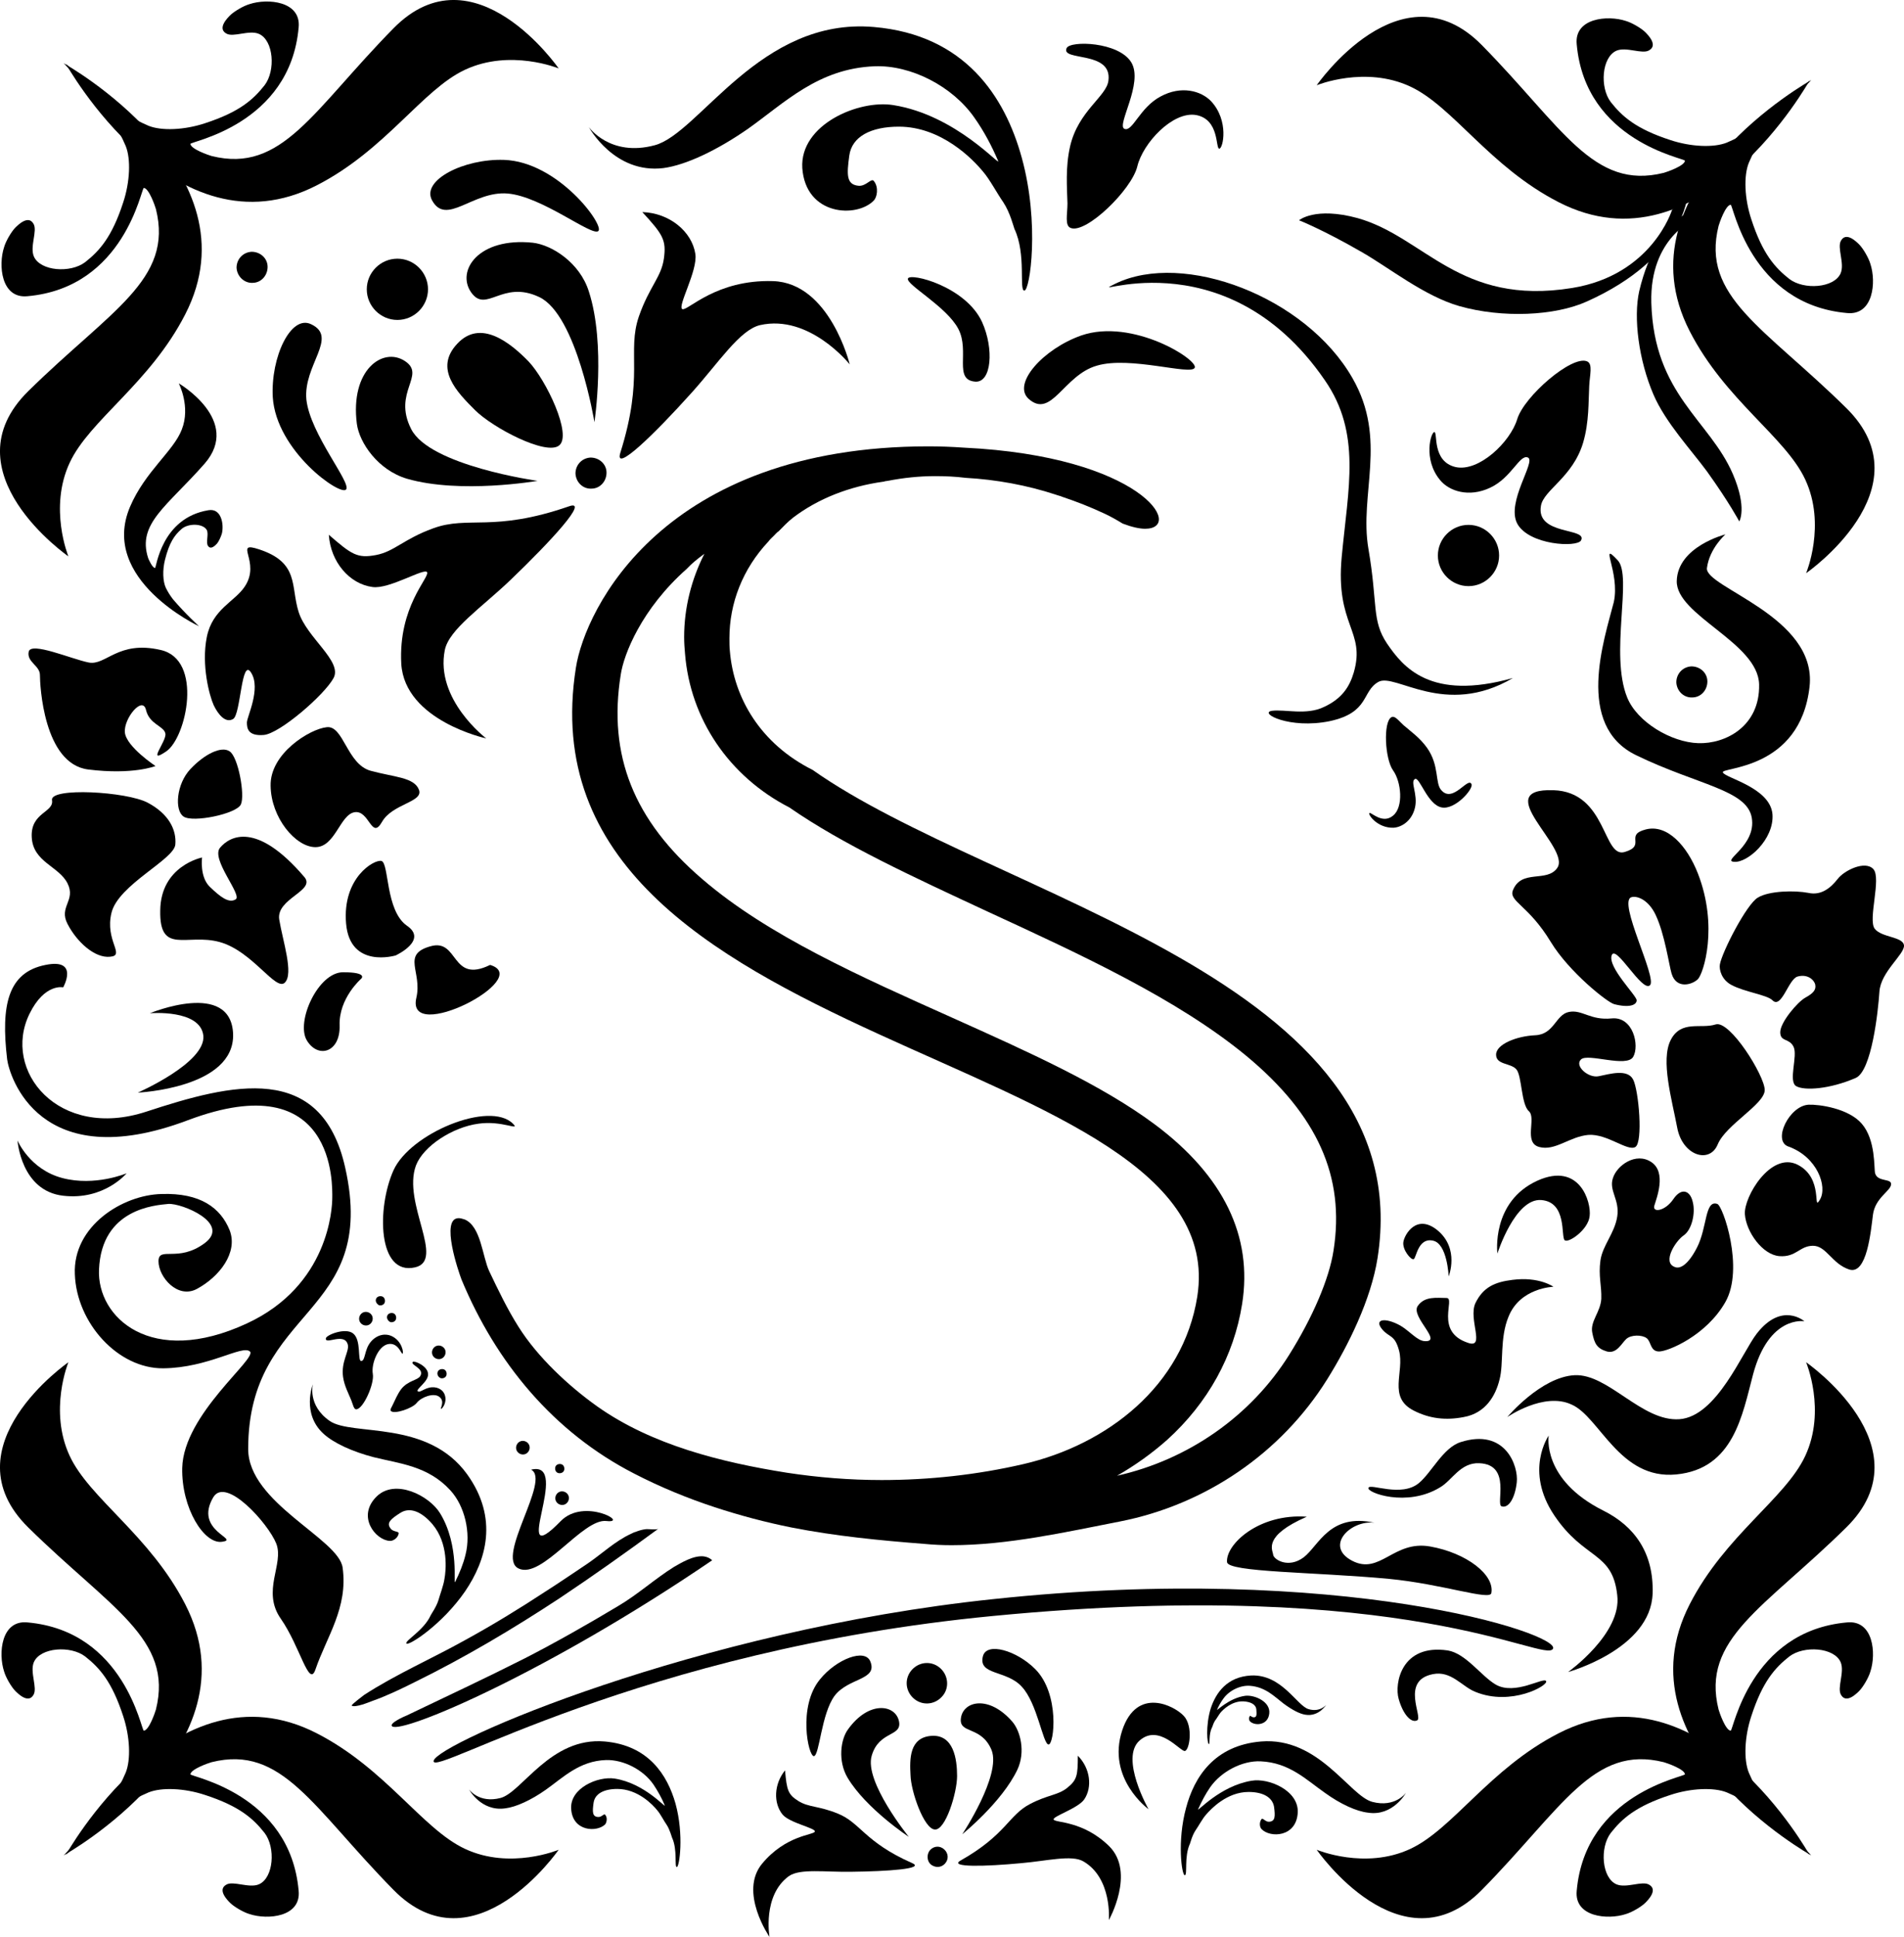<?xml version="1.0" encoding="UTF-8"?>
<svg id="Warstwa_2" data-name="Warstwa 2" xmlns="http://www.w3.org/2000/svg" viewBox="0 0 441.56 448.96">
  <g id="Warstwa_1-2" data-name="Warstwa 1">
    <path d="M163.36,128.36c-3,5.9-4.7,12.5-4.7,19.3,0,1.4.1,2.7.2,3.8,1.2,15.2,10.2,28.5,24.2,35.7,12.4,8.6,28.7,16.1,45.9,24.1,21.7,10,44.1,20.3,60.1,33.5,16.5,13.7,22.9,28,20.2,45.1-1,6.6-4.9,15.6-10.3,24.2-8.9,14.2-23.4,24.3-39.9,28,4.2-2.4,8.1-5.2,11.6-8.3,9.5-8.6,15.5-19.5,17.4-31.5,2.5-15.7-4.3-29.7-20.2-41.6-12.5-9.3-29.3-16.8-47.1-24.8-21-9.4-42.7-19-57.9-32.1-15.9-13.6-21.9-28.7-18.9-47.4.7-4.7,4.8-15.2,15.3-24.5,1.2-1.3,2.6-2.4,4.1-3.5M215.36,103.46c-61.6,0-79.7,37.8-81.8,51.3-14.3,90.4,153.3,87.4,144.1,145.8-3.3,20.7-20.9,34.3-40.3,38.8-10.8,2.5-21.9,3.7-32.9,3.7-7.4,0-14.8-.6-22-1.7-15.1-2.4-31.3-6.4-44-15.4-6.6-4.7-13.8-11.4-18.2-18.4-2.6-4.1-4.7-8.5-6.8-12.9-1.6-3.4-1.9-10.4-5.7-12-.6-.2-1-.3-1.4-.3-4.3,0,0,12.5.7,14.3,8,19.2,21.3,35.3,40,44.9,6,3.1,12.3,5.7,18.7,7.8,5.8,1.9,11.8,3.5,17.8,4.7,10.2,2,20.5,3,30.8,3.8,2.1.2,4.2.3,6.3.3,13,0,26.3-3,39.1-5.5,19.8-3.9,37.3-15.8,48-32.9,5-8,10.2-18.6,11.7-28.1,10.2-64.6-88.9-83.5-131-113.2-12-6-18.3-16.6-19.2-27.6-.1-.9-.1-1.9-.1-2.9,0-8.2,3.1-16.1,9-22.4.5-.7,1.2-1.2,1.8-1.9.2-.2.4-.4.6-.5,1.1-1.1,2.1-2.2,3.4-3.2,5.8-4.4,13-7.2,20.8-8.3.1,0,.3,0,.4-.1.2,0,.5-.1.7-.1,3.6-.7,7.3-1.1,11-1.1,2.3,0,4.7.1,7.1.4,7.1.4,14.2,1.7,20.9,3.9.5.2,1.1.3,1.5.5,3.3,1.1,6.6,2.4,9.8,3.9,1.5.7,2.9,1.5,4.2,2.3,2.1.8,3.9,1.2,5.2,1.2,9.3,0-.8-16.8-42-18.8-2.9-.2-5.6-.3-8.2-.3" style="stroke-width: 0px;"/>
    <path d="M143.86,104.96c5.6-17.8,1.5-23.4,4.3-31.6,2.4-6.9,5.2-9.1,5.8-13.4.6-4.3-.2-5.6-5-10.8,6.3.2,11.5,4.5,12.3,9.7.6,3.9-4.3,12.3-3,12.8,1.3.4,7.8-6.9,21-6.5s17.8,19.3,17.8,19.3c0,0-9.3-11.7-20.8-9.1-4.7,1.1-9.6,8.7-15.8,15.6-8.7,9.7-18.1,18.8-16.6,14" style="stroke-width: 0px;"/>
    <path d="M100.16,46.36c-2.4-4.6,7.4-9.6,16.7-9.3,12.6.4,23.4,15.2,21.9,16.5s-13-8-21-8.7c-8.1-.7-14.3,7.7-17.6,1.5" style="stroke-width: 0px;"/>
    <path d="M99.26,67.06c0,3.9-3.2,7.1-7.1,7.1s-7.1-3.2-7.1-7.1,3.2-7.1,7.1-7.1,7.1,3.2,7.1,7.1" style="stroke-width: 0px;"/>
    <path d="M109.26,67.76c-3.5-5,1.7-12.8,14.3-11.5,4.4.5,10.9,4.6,13,11.3,4,12.3,1.3,30.3,1.3,30.3,0,0-4.1-24.9-12.8-29-8.6-4.1-12.3,3.9-15.8-1.1" style="stroke-width: 0px;"/>
    <path d="M106.06,79.66c5.4-5.8,12.3-.2,16.5,4.1,4.1,4.3,10.2,17.1,7.1,19.5-3,2.4-15.4-4.1-19.5-8.2-4.1-4.1-9.6-9.6-4.1-15.4" style="stroke-width: 0px;"/>
    <path d="M131.96,117.36c-17.6,6.1-23.3,2.1-31.5,5.1-6.9,2.5-9,5.4-13.3,6.2s-5.6-.1-10.9-4.7c.4,6.3,4.8,11.4,10.1,12.1,3.9.6,12.2-4.6,12.7-3.4.5,1.3-6.7,8-6,21.2.8,13.2,19.7,17.3,19.7,17.3,0,0-11.9-9-9.6-20.5,1-4.8,8.5-9.8,15.2-16.2,9.5-9.1,18.4-18.8,13.6-17.1" style="stroke-width: 0px;"/>
    <path d="M72.16,75.16c-4.7-2.3-9.4,7.6-8.9,16.9.8,12.5,15.7,23,17,21.4,1.3-1.5-8.3-12.8-9.2-20.8-.8-8,7.5-14.5,1.1-17.5" style="stroke-width: 0px;"/>
    <path d="M137.16,113.26c2,0,3.5-1.7,3.5-3.7s-1.7-3.5-3.7-3.5c-2,.1-3.5,1.7-3.5,3.7.1,2,1.7,3.6,3.7,3.5" style="stroke-width: 0px;"/>
    <path d="M93.86,83.66c-5.1-3.3-12.7,2.1-11.1,14.6.6,4.4,4.9,10.7,11.6,12.7,12.4,3.6,30.3.5,30.3.5,0,0-25-3.5-29.3-12-4.4-8.6,3.6-12.5-1.5-15.8" style="stroke-width: 0px;"/>
    <path d="M14.76,14.66s45.2,25.1,28.2,58.2c-8.2,16-22.2,24.5-26.8,34.4-4.9,10.5-.3,21.7-.3,21.7,0,0-28.3-19.6-9.3-38.3s33.7-25.8,29.6-42.2c-.2-.7-1.6-4.8-2.8-4.9-.6-.1-4.4,23.1-27,25.1-6.1.6-6.8-7.2-5.4-11.4.4-1.4,1.7-3.6,2.6-4.5.6-.6,3-3,4.2-.9,1,1.6-.9,5.3.1,7.6,1.5,3.4,8.5,3.9,11.9,1.3,3.3-2.6,6.2-5.8,8.8-13.8,1.6-4.8,1.8-10.1.6-13.1-.9-2.1-1.8-3.8-3-5.6-5.7-7.9-11.4-13.6-11.4-13.6" style="stroke-width: 0px;"/>
    <path d="M15.26,14.76s25.1,45.2,58.2,28.2c16-8.2,24.5-22.2,34.4-26.8,10.5-4.9,21.7-.3,21.7-.3,0,0-19.6-28.3-38.3-9.3-18.7,19-25.8,33.7-42.2,29.6-.7-.2-4.8-1.6-4.9-2.8-.1-.6,23.1-4.4,25.1-27,.6-6.1-7.2-6.8-11.4-5.4-1.4.4-3.6,1.7-4.5,2.6-.6.6-3,3-.9,4.2,1.6,1,5.3-.9,7.6.1,3.4,1.5,3.9,8.5,1.3,11.9-2.6,3.3-5.8,6.2-13.8,8.8-4.8,1.6-10.1,1.8-13.1.6-2.1-.9-3.8-1.8-5.6-3-7.9-5.7-13.6-11.4-13.6-11.4" style="stroke-width: 0px;"/>
    <path d="M46.16,145.16s-23.2-10.8-16-27.7c3.5-8.2,10.1-12.9,12-17.9,2.1-5.3-.7-10.7-.7-10.7,0,0,14.7,8.6,6,18.6-8.7,9.9-15.7,13.9-13.1,21.9.1.3,1,2.3,1.6,2.3.3,0,1.4-11.6,12.4-13.4,3-.5,3.6,3.3,3.1,5.4-.2.7-.7,1.8-1.1,2.3-.3.3-1.4,1.6-2.1.6-.6-.8.2-2.7-.3-3.7-.9-1.6-4.4-1.6-5.9-.2-1.6,1.4-2.8,3.1-3.8,7.1-.6,2.4-.5,5,.2,6.5.5,1,1,1.8,1.7,2.7,3,3.5,6,6.2,6,6.2" style="stroke-width: 0px;"/>
    <path d="M58.56,65.56c2,0,3.5-1.7,3.5-3.7s-1.7-3.5-3.7-3.5c-2,.1-3.5,1.7-3.5,3.7.1,2,1.8,3.6,3.7,3.5" style="stroke-width: 0px;"/>
    <path d="M54.06,166.66c1.8-1,1.9-14.5,4.2-10.7,2.3,3.7-1,10.2-1,11.5s.2,3.2,3.9,2.9c3.7-.3,14.1-9.3,16.2-13.2s-6.2-9.3-8.1-15.3.2-11.4-9.1-14.5c-6.3-2.1.5,2.8-3.4,8.6-2.3,3.5-7.5,5.2-8.8,11.7s.6,13.6,1.6,15.8c1.1,2.3,2.8,4.2,4.5,3.2" style="stroke-width: 0px;"/>
    <path d="M53.26,174.16c-1.9-1.3-5.8.6-9.1,4.1s-3.7,9.6-1.6,11c2.1,1.5,12.3-.6,13.3-2.8,1-2.1-.6-11-2.6-12.3" style="stroke-width: 0px;"/>
    <path d="M62.76,182.16c-.2-7.5,9.1-13.2,13-13.6,3.9-.5,4.7,8.6,10.2,10.1s10.1,1.5,11.2,4.4-6.2,3.2-8.6,7.5c-2.4,4.2-2.9-2.8-6.3-2.3s-4.5,8.1-9.1,8.1-10.3-6.8-10.4-14.2" style="stroke-width: 0px;"/>
    <path d="M51.06,196.46c-2.3,2.6,5.2,11,3.6,12s-3.6-.6-6-2.9-1.8-6.8-1.8-6.8c0,0-9.6,1.9-9.7,12.3-.2,10.4,6.2,5.2,13.8,7.3,7.6,2.1,13,11.5,15.1,9.4s-.5-9.7-1.3-14.6,8.6-6.7,5.8-9.9c-11.1-13-17.3-9.4-19.5-6.8" style="stroke-width: 0px;"/>
    <path d="M34.26,186.06c-4.9-2.6-22.7-3.6-22.2-.6.5,2.9-5,2.8-4.7,8.6.3,5.8,6.3,6.7,8.3,10.7s-2.1,5.4,0,9.4c2.1,4.1,6.3,8,9.9,7.6,3.6-.3-1.3-3.7.3-10.2s14.5-12.3,14.8-15.8c.3-3.4-1.5-7.1-6.4-9.7" style="stroke-width: 0px;"/>
    <path d="M6.66,151.06c-.5,2.4,2.6,3.2,2.6,5.4s.8,20.6,11.2,21.9,15.6-.8,15.6-.8c0,0-6.8-4.5-7.1-7.8-.3-3.2,4.1-8.6,4.9-5.2s4.2,3.7,4.5,5.5-4.5,7.3.2,4.1c4.7-3.2,8.6-21.3-1.3-23.5-9.9-2.3-12.7,3.7-16.7,2.9s-13.4-4.9-13.9-2.5" style="stroke-width: 0px;"/>
    <path d="M420.06,18.56s-45.2,25.1-28.2,58.2c8.2,16,22.2,24.5,26.8,34.4,4.9,10.5.2,21.7.2,21.7,0,0,28.3-19.6,9.3-38.3s-33.7-25.8-29.6-42.2c.2-.7,1.6-4.8,2.8-4.9.6-.1,4.4,23.1,27,25.1,6.1.6,6.8-7.2,5.4-11.4-.4-1.4-1.7-3.6-2.6-4.5-.6-.6-3-3-4.2-.9-1,1.6.9,5.3-.1,7.6-1.5,3.4-8.5,3.9-11.9,1.3-3.3-2.6-6.2-5.8-8.8-13.8-1.6-4.8-1.8-10.1-.6-13.1.9-2.1,1.8-3.8,3-5.6,5.8-7.9,11.5-13.6,11.5-13.6" style="stroke-width: 0px;"/>
    <path d="M419.66,18.66s-25.1,45.2-58.2,28.2c-16-8.2-24.5-22.2-34.4-26.8-10.5-4.9-21.7-.3-21.7-.3,0,0,19.6-28.3,38.3-9.3s25.8,33.7,42.2,29.6c.7-.2,4.8-1.6,4.9-2.8.1-.6-23.1-4.4-25.1-27-.6-6.1,7.2-6.8,11.4-5.4,1.4.4,3.6,1.7,4.5,2.6.6.6,3,3,.9,4.2-1.6,1-5.3-.9-7.6.1-3.4,1.5-3.9,8.5-1.3,11.9,2.6,3.3,5.8,6.2,13.8,8.8,4.8,1.6,10.1,1.8,13.1.6,2.1-.9,3.8-1.8,5.6-3,7.9-5.7,13.6-11.4,13.6-11.4" style="stroke-width: 0px;"/>
    <path d="M14.76,430.06s45.2-25.1,28.2-58.2c-8.2-16-22.2-24.5-26.8-34.4-4.9-10.5-.3-21.7-.3-21.7,0,0-28.3,19.6-9.3,38.3,19,18.7,33.7,25.8,29.6,42.2-.2.7-1.6,4.8-2.8,4.9-.6.1-4.4-23.1-27-25.1-6.1-.6-6.8,7.2-5.4,11.4.4,1.4,1.7,3.6,2.6,4.5.6.6,3,3,4.2.9,1-1.6-.9-5.3.1-7.6,1.5-3.4,8.5-3.9,11.9-1.3,3.3,2.6,6.2,5.8,8.8,13.8,1.6,4.8,1.8,10.1.6,13.1-.9,2.1-1.8,3.8-3,5.6-5.7,7.8-11.4,13.6-11.4,13.6" style="stroke-width: 0px;"/>
    <path d="M15.26,429.96s25.1-45.2,58.2-28.2c16,8.2,24.5,22.2,34.4,26.8,10.5,4.9,21.7.2,21.7.2,0,0-19.6,28.3-38.3,9.3-18.7-19-25.8-33.7-42.2-29.6-.7.2-4.8,1.6-4.9,2.8-.1.6,23.1,4.4,25.1,27,.6,6.1-7.2,6.8-11.4,5.4-1.4-.4-3.6-1.7-4.5-2.6-.6-.6-3-3-.9-4.2,1.6-1,5.3.9,7.6-.1,3.4-1.5,3.9-8.5,1.3-11.9-2.6-3.3-5.8-6.2-13.8-8.8-4.8-1.6-10.1-1.8-13.1-.6-2.1.9-3.8,1.8-5.6,3-7.9,5.8-13.6,11.5-13.6,11.5" style="stroke-width: 0px;"/>
    <path d="M420.06,430.06s-45.2-25.1-28.2-58.2c8.2-16,22.2-24.5,26.8-34.4,4.9-10.5.2-21.7.2-21.7,0,0,28.3,19.6,9.3,38.3-19,18.7-33.7,25.8-29.6,42.2.2.7,1.6,4.8,2.8,4.9.6.1,4.4-23.1,27-25.1,6.1-.6,6.8,7.2,5.4,11.4-.4,1.4-1.7,3.6-2.6,4.5-.6.6-3,3-4.2.9-1-1.6.9-5.3-.1-7.6-1.5-3.4-8.5-3.9-11.9-1.3-3.3,2.6-6.2,5.8-8.8,13.8-1.6,4.8-1.8,10.1-.6,13.1.9,2.1,1.8,3.8,3,5.6,5.8,7.8,11.5,13.6,11.5,13.6" style="stroke-width: 0px;"/>
    <path d="M419.66,429.96s-25.1-45.2-58.2-28.2c-16,8.2-24.5,22.2-34.4,26.8-10.5,4.9-21.7.2-21.7.2,0,0,19.6,28.3,38.3,9.3s25.8-33.7,42.2-29.6c.7.2,4.8,1.6,4.9,2.8.1.6-23.1,4.4-25.1,27-.6,6.1,7.2,6.8,11.4,5.4,1.4-.4,3.6-1.7,4.5-2.6.6-.6,3-3,.9-4.2-1.6-1-5.3.9-7.6-.1-3.4-1.5-3.9-8.5-1.3-11.9,2.6-3.3,5.8-6.2,13.8-8.8,4.8-1.6,10.1-1.8,13.1-.6,2.1.9,3.8,1.8,5.6,3,7.9,5.8,13.6,11.5,13.6,11.5" style="stroke-width: 0px;"/>
    <path d="M403.36,120.86s1.9-3.1-1.5-11c-5.4-12.5-18.3-18.4-18.9-39.7-.4-15.2,10.2-19.4,10.2-19.4l2-3s-10.6,1.2-15,19.7c-1.4,6.2-.1,16.1,3.3,24,2.8,6.5,8.8,12.9,12.4,17.8,5.1,7.1,7.5,11.6,7.5,11.6" style="stroke-width: 0px;"/>
    <path d="M301.26,51.06s3.7-3.2,13.6-.5c15.6,4.4,23.6,20.4,49.7,16.2,18.6-3,23.2-18.1,23.2-18.1l3.6-3.4s-.8,14.5-23.3,24.6c-7.5,3.4-19.7,3.9-29.6,1.1-8.1-2.3-16.3-8.9-22.6-12.5-9-5.2-14.6-7.4-14.6-7.4" style="stroke-width: 0px;"/>
    <path d="M347.66,128.76c0,3.9-3.2,7.1-7.1,7.1s-7.1-3.2-7.1-7.1,3.2-7.1,7.1-7.1,7.1,3.2,7.1,7.1" style="stroke-width: 0px;"/>
    <path d="M392.46,161.66c2,0,3.5-1.7,3.5-3.7s-1.7-3.5-3.7-3.5c-2,.1-3.5,1.7-3.5,3.7.1,2,1.7,3.6,3.7,3.5" style="stroke-width: 0px;"/>
    <path d="M136.56,29.46s4.9,7,15.3,4.2,24.4-29.7,50.8-27.4c21.1,1.8,30.4,16.1,34.3,30.3,4.2,15.2,1.9,30.8.6,30.8s.5-8.4-2.3-14.3c-.2-.5-1-3.8-2.6-6.2-1.4-2-3.2-5.4-4.7-7.1-2.3-2.8-9.6-10.4-19.5-10.4-6.5,0-10.9,2.3-11.5,6.7-.6,4.4-.7,6.7,2.1,7,1.8.2,3-1.9,3.6-1.1,1.2,1.5.7,3.8,0,4.5-3.9,4.1-15.8,3.6-16.6-7.5-.6-10.1,13.1-15.9,21.1-14.6,14.6,2.3,25.1,14.6,24.3,12.9-1.5-3.5-3.3-6.9-5.5-10-5.1-7.3-14.7-12.2-23.1-11.9-13.1.5-20.8,8.4-29.4,14.5-7.2,5-14.4,8.4-19.6,9.1-11.4,1.4-17.3-9.5-17.3-9.5" style="stroke-width: 0px;"/>
    <path d="M247.36,11.16c-1.4,3.1,10.6.5,9.7,7.5-.4,3.7-7,7-8.9,15.3-1.1,4.9-.7,9.5-.6,13.2,0,2.5-.7,5.2.8,5.7,3.6,1.3,14.1-8.9,15.4-14.3,1.3-5.4,8.2-12.8,13.6-11.9,5.5,1,4.5,7.8,5.4,7.8s2.3-6.5-1.9-11c-2.3-2.4-6.9-3.7-11.7-1.1-4.9,2.6-6.5,8.3-8.4,7.5s4.5-10.6,1.6-15.4-14.2-5.1-15-3.3" style="stroke-width: 0px;"/>
    <path d="M366.66,125.26c1.6-3-10.5-1.1-9.3-8,.6-3.7,7.4-6.6,9.8-14.7,1.4-4.8,1.2-9.5,1.4-13.1.1-2.5.9-5.1-.5-5.7-3.5-1.5-14.6,8.1-16.2,13.4-1.6,5.3-8.9,12.3-14.3,11.1-5.5-1.3-4.1-8-4.9-8.1s-2.7,6.3,1.3,11.1c2.1,2.6,6.7,4.1,11.6,1.8,5-2.3,6.9-7.9,8.8-7,1.9.9-5.1,10.3-2.5,15.3,2.7,5,13.9,5.6,14.8,3.9" style="stroke-width: 0px;"/>
    <path d="M360.26,183.16c-15.1-.5,4.1,13.3.9,18-2.4,3.5-8.3.2-10.3,5.2-1,2.6,3.6,3.4,8.8,12,4.2,6.9,13.1,14,14.7,14.4,3.5.9,5.2.2,5.2-.9s-6.7-7.6-5.8-10.4,7.1,8.7,8.9,6.9c1.7-1.7-7.6-19.5-4.3-20.4,1.4-.4,4,.7,5.6,4.1,2.1,4.4,3.1,11.6,3.7,13.6,1.1,3.7,4.8,2.6,6.1,1.3,1.3-1.3,4.8-12.2,0-24.5-2.5-6.4-7.1-11.5-12.1-10.2s.2,3.7-4.8,5.2c-5.2,1.7-4.1-13.9-16.6-14.3" style="stroke-width: 0px;"/>
    <path d="M398.86,223.56c-.2,1.2.4,3.5,2.6,4.7,3.1,1.7,8.3,2.3,9.6,3.6,2.1,2.1,3.7-4.9,5.8-5.5s3.7.5,4.1,1.8c.3,1.3-.5,2.1-2.3,3.1s-5.8,5.7-5.8,8,2.1,1.3,3.1,3.4-1.3,8,.6,9.1,7.8.7,13.8-1.9c3.7-1.6,5.2-15.4,5.5-20s5.8-8.6,5.7-10.7c-.2-2.1-5.2-1.8-6.8-3.9s1.6-11.7-.3-13.8c-1.9-2.1-6.8.3-8.3,2.3-1.5,1.9-3.7,3.9-6.8,3.2-3.1-.6-9.1-.5-11.7,1.1-2.6,1.5-8.3,12.6-8.8,15.5" style="stroke-width: 0px;"/>
    <path d="M419.46,256.06c-4.5.2-8.5,8.4-4.7,9.7,6.7,2.4,9.1,9.3,7.3,12.3-1.8,3.1,1-5-5.2-8.1s-12.5,7.5-12.2,11.5c.3,4.1,4.1,9.4,8,9.7,3.9.3,4.7-2.4,7.8-2.4s4.4,4.2,8.4,5.5c4.1,1.3,5-8.8,5.5-12.7.5-3.9,4.1-5.5,4.2-7,.2-1.5-3.1-.5-3.7-2.6-.3-1.1.2-7.7-3.1-11.5-3.1-3.6-10-4.5-12.3-4.4" style="stroke-width: 0px;"/>
    <path d="M382.96,269.36c-3.6-2.4-8,.8-8.9,3.7-1,2.9,1.6,5,1,8.9s-3.4,6.7-3.9,10.2c-.5,3.6.3,5.8.2,8.9-.2,3.1-2.6,5.2-2.1,7.8.5,2.6,1.1,3.7,3.4,4.4,2.3.6,3.4-1.9,4.5-2.9s3.6-1,4.7-.2.8,3.1,2.9,3.1,11-3.7,15.4-11.5-.6-22.3-1.9-22.7c-2.9-1-2.3,5.4-4.7,10.1-2,3.9-3.9,5.1-5.2,4.5-2.9-1.1.2-6,2.1-7.3,1.9-1.3,2.8-5.2,2.1-7.8-.6-2.6-2.6-3.4-4.5-.6s-4.9,3.2-4.4,1.5,2.9-7.7-.7-10.1" style="stroke-width: 0px;"/>
    <path d="M378.76,244.96c1.5-2.6,0-9.4-5-8.9s-6.8-2.1-9.9-1.5c-3.1.6-3.4,5.2-7.8,5.4s-9.1,2.1-9.1,4.5,3.4,1.9,4.7,3.4,1.1,8.1,2.9,9.7c1.8,1.6-1.3,7.3,2.4,8.3s7-2.4,11.4-2.8c4.4-.3,9.1,3.9,10.9,2.8,1.8-1.1.8-13-.5-15.6s-5.5-1.3-8-.8c-2.4.5-5.7-2.4-4.1-3.9s10.6,2,12.1-.6" style="stroke-width: 0px;"/>
    <path d="M387.46,241.06c-2.4,4.7.3,13.9,1.5,20.3,1.2,6.5,7.5,8.5,9.4,3.9s10.9-9.3,10.9-12.6-8.1-16.3-11.4-15.2c-3.4,1.1-8-1.1-10.4,3.6" style="stroke-width: 0px;"/>
    <path d="M238.56,92.46c-3.9-3.5,3.4-11.6,12.2-14.7,11.9-4.1,27.3,5.7,26.3,7.5-.9,1.8-15-2.8-22.7-.5-7.7,2.2-10.5,12.4-15.8,7.7" style="stroke-width: 0px;"/>
    <path d="M226.16,88.46c3.8.3,4.4-7.6,1.6-13.8-3.8-8.3-16.7-11.5-17.2-10.1s9,6.5,11.7,11.7c2.7,5.2-1.2,11.8,3.9,12.2" style="stroke-width: 0px;"/>
    <path d="M375.16,129.86c3.5,3.7-1.9,21.7,2.2,31.8,2.3,5.7,10.2,10.4,16.5,10.6,6.3.2,14.3-3.9,14.1-13.6-.2-9.7-19.3-16-19.1-24s11.3-10.8,11.3-10.8c0,0-3.7,3.2-4.3,7.8-.6,4.5,25.6,11.2,23.8,27.5-2.2,19.5-20.8,18.6-20.1,19.9.6,1.3,11,3.5,11.5,9.7.4,5.8-5.8,11.3-8.9,11-3-.2,5.2-3.7,4.1-10.2-1.1-6.5-12.6-7.6-26.8-14.5-14.3-6.9-7.4-26.9-5.2-35.5,1.5-6.9-3.6-14.5.9-9.7" style="stroke-width: 0px;"/>
    <path d="M258.66,65.76c15.8-7.7,44.2,3,55,21.9,8.2,14.3,1.5,26.8,3.7,39.6,2.2,12.8.7,16.5,4.3,21.9,3.7,5.4,10,13.4,29.2,8-15.8,9.3-27.3-1.3-31.2.9s-2,7.1-11.3,9.1c-9.3,1.9-16.5-1.9-13.4-2.4,3-.4,8,1.1,12.1-.9,4.1-1.9,5.9-4.6,6.9-8,2.8-9.7-4.3-10.8-2.8-26.8s4.6-28.6-3.9-40.9c-23.7-34.5-57.5-18-48.6-22.4" style="stroke-width: 0px;"/>
    <path d="M341.26,181.76c-.8-1.8-4.3,4.5-7,1.4-1.5-1.6-.4-5.7-3.3-9.8-1.7-2.4-3.9-3.9-5.5-5.3-1.1-1-2-2.3-2.8-1.8-1.9,1.1-1.5,9.6.4,12.3,1.9,2.6,2.5,8.5,0,10.5-2.5,2.1-5.2-1-5.5-.6s1.9,3.5,5.6,3.4c1.9-.1,4.3-1.6,5-4.7s-1.2-6,0-6.6c1.1-.5,2.9,6,6.2,6.6,3.1.6,7.4-4.3,6.9-5.4" style="stroke-width: 0px;"/>
    <path d="M10.56,223.66c-8.7,1.7-10.4,9.3-8.9,21.9.5,3.8,7.4,27.1,41.9,14.1s33.5,15.4,33.5,17.9-.8,20.4-19.8,29.2c-22.2,10.3-34.8-1.4-34.3-12.5.6-14.1,13-14.9,16.1-15.2,3.1-.2,14.6,4.5,8.4,9.1s-10.7.6-10.7,4.2,4.4,8.8,8.9,6.4c5.2-2.8,9.6-8.4,7.6-13.6-2.1-5.2-6.8-8.7-15.8-8.4-9,.2-20.6,7.4-20.1,18.6.4,11.3,10,21.9,20.5,21.8,10.5-.1,18.3-5.5,20.1-3.9s-15.4,14.5-15.7,27c-.2,9.3,5.1,17.8,9.3,17.1,4.2-.6-6.7-2.5-2.1-10.3,2.9-4.9,12.7,6,14.6,10.7,1.9,4.8-3.5,11,1.1,17.5,4.5,6.5,6.5,16.1,8,11.7,2.6-7.6,7.6-14.3,6.3-23.6-.9-6.7-21.9-15-21.9-27.5,0-33.2,30.3-30.5,22.5-65.2-5.5-24.7-26.3-19.5-46.1-13-20.4,6.7-33.6-9.5-27.1-22.7,3.5-7.1,7.8-6.1,7.8-6.1,0,0,3.8-6.8-4.1-5.2" style="stroke-width: 0px;"/>
    <path d="M34.76,234.86s18.8-7.8,19.3,4.8c.4,12.6-22.1,13.6-22.1,13.6,0,0,15.8-6.9,15.2-13.2-.7-6.2-12.4-5.2-12.4-5.2" style="stroke-width: 0px;"/>
    <path d="M4.06,264.36s.8,11.7,10.6,12.8c9.5,1.1,14.7-5.2,14.7-5.2,0,0-7.3,3.1-14.9,1.1-7.6-2-10.4-8.7-10.4-8.7" style="stroke-width: 0px;"/>
    <path d="M147.46,355.06c-.4.1-.8.3-1.2.5-3.5,1.6-6.7,4.6-9.9,6.8-3.3,2.2-6.5,4.4-9.8,6.5-6.1,4-12.3,7.8-18.7,11.3-7.7,4.3-16,7.9-23.4,12.7-.1.1-3.1,2.3-2.9,2.5.9.5,4-.8,4.8-1.1,3.4-1.2,6.7-2.8,9.9-4.4,11.6-5.7,22.7-12.3,33.5-19.4,7.8-5.2,15.4-10.6,22.9-16.1-.4.3-2.4,0-3,.1-.7.1-1.5.3-2.2.6" style="stroke-width: 0px;"/>
    <path d="M163.26,360.76c-2.4-.3-5.3,1.5-6.9,2.4-4.5,2.8-8.4,6.4-13,9.1-7,4.2-14.4,8.4-21.6,12.1-9.1,4.6-18.3,8.9-27.5,13.3-.3.1-4.2,1.8-3.3,2.5,2.5,1.7,36-12.5,74.2-38.5-.5-.5-1.2-.8-1.9-.9" style="stroke-width: 0px;"/>
    <path d="M100.56,408.16c-.6,4,47.5-25.7,129.8-33.6,96.3-9.3,127.9,11.1,129.8,7.6,1.8-3.5-49.1-20.1-129.8-11.5-68.9,7.2-129.2,33.5-129.8,37.5" style="stroke-width: 0px;"/>
    <path d="M222.76,431.26c10.6-6,11.1-10.5,16.1-13.1,4.2-2.2,6.5-2,8.7-3.8s2.4-2.8,2.4-7.4c2.9,2.9,3.4,7.3,1.5,10.1-1.4,2.1-7.5,4-7.1,4.7.4.8,6.8.2,12.9,6.2,6.1,6.1-.1,17.1-.1,17.1,0,0,.8-9.7-5.9-13.6-2.7-1.6-8.5-.1-14.4.4-8.4.8-16.9,1-14.1-.6" style="stroke-width: 0px;"/>
    <path d="M227.96,383.86c.9-3.3,7.8-1.3,12.1,3,5.8,5.8,4.4,17.6,3.1,17.5s-2.6-9.6-6.2-13.4c-3.5-3.9-10.2-2.6-9-7.1" style="stroke-width: 0px;"/>
    <path d="M218.36,393.36c-1.8,1.9-4.7,2-6.6.2s-2-4.7-.2-6.6,4.7-2,6.6-.2c1.9,1.8,2,4.8.2,6.6" style="stroke-width: 0px;"/>
    <path d="M222.86,398.16c.6-3.9,6.5-5.3,11.9.9,1.9,2.2,3.1,7,1.2,11.1-3.6,7.6-12.8,15-12.8,15,0,0,9.1-13.7,6.8-19.5-2.4-5.8-7.7-3.6-7.1-7.5" style="stroke-width: 0px;"/>
    <path d="M215.96,402.36c5.2-.4,6,5.4,6,9.3s-2.7,12.7-5.2,12.4c-2.5-.2-5.5-8.8-5.6-12.6-.2-3.7-.3-8.7,4.8-9.1" style="stroke-width: 0px;"/>
    <path d="M211.56,431.86c-11.1-4.9-12-9.4-17.3-11.5-4.4-1.8-6.7-1.4-9.1-2.9s-2.7-2.5-3.1-7.1c-2.6,3.2-2.7,7.6-.6,10.2,1.6,2,7.9,3.2,7.5,4-.3.8-6.7.8-12.2,7.4-5.5,6.6,1.7,17,1.7,17,0,0-1.7-9.6,4.5-14.1,2.6-1.8,8.4-.9,14.4-1,8.7-.1,17.2-.7,14.2-2" style="stroke-width: 0px;"/>
    <path d="M201.86,385.16c-1.2-3.2-7.9-.6-11.7,4.1-5.2,6.3-2.7,17.9-1.4,17.8,1.3-.2,1.7-9.8,4.8-14,3.2-4.2,10-3.6,8.3-7.9" style="stroke-width: 0px;"/>
    <path d="M215.86,432.16c1,.8,2.4.8,3.3-.2s.8-2.4-.2-3.3c-1-.9-2.4-.8-3.3.2-.8,1-.7,2.5.2,3.3" style="stroke-width: 0px;"/>
    <path d="M208.46,398.86c-.9-3.8-7-4.7-11.8,2-1.7,2.3-2.4,7.3-.1,11.2,4.3,7.2,14.2,13.7,14.2,13.7,0,0-10.4-12.8-8.6-18.8,1.7-5.9,7.2-4.3,6.3-8.1" style="stroke-width: 0px;"/>
    <path d="M108.76,414.76s2.3,3.3,7.3,2,11.6-14.2,24.2-13.1c10.1.9,14.5,7.7,16.4,14.4,2,7.3.9,14.7.3,14.7s.2-4-1.1-6.8c-.1-.2-.5-1.8-1.2-2.9-.7-1-1.5-2.6-2.2-3.4-1.1-1.4-4.6-5-9.3-5-3.1,0-5.2,1.1-5.5,3.2s-.3,3.2,1,3.3c.9.1,1.4-.9,1.7-.5.6.7.3,1.8,0,2.2-1.9,1.9-7.6,1.7-7.9-3.6-.3-4.8,6.2-7.6,10.1-7,7,1.1,11.9,7,11.6,6.2-.7-1.7-1.6-3.3-2.6-4.8-2.4-3.5-7-5.8-11-5.7-6.2.2-9.9,4-14,6.9-3.4,2.4-6.9,4-9.4,4.3-5.6.8-8.4-4.4-8.4-4.4" style="stroke-width: 0px;"/>
    <path d="M326.06,415.56s-2.5,3.5-7.8,2.1-12.4-15.1-25.8-14c-10.8.9-15.5,8.2-17.4,15.4-2.1,7.7-1,15.6-.3,15.6s-.2-4.3,1.2-7.3c.1-.2.5-1.9,1.3-3.1.7-1,1.6-2.7,2.4-3.6,1.2-1.4,4.9-5.3,9.9-5.3,3.3,0,5.5,1.2,5.9,3.4.3,2.2.3,3.4-1.1,3.5-.9.1-1.5-1-1.8-.6-.6.8-.4,1.9,0,2.3,2,2.1,8.1,1.9,8.4-3.8.3-5.1-6.7-8.1-10.7-7.4-7.4,1.2-12.7,7.4-12.4,6.6.8-1.8,1.7-3.5,2.8-5.1,2.6-3.7,7.5-6.2,11.7-6,6.7.3,10.6,4.3,14.9,7.3,3.6,2.6,7.3,4.3,10,4.6,5.8.9,8.8-4.6,8.8-4.6" style="stroke-width: 0px;"/>
    <path d="M320.66,308.26c1.6,1.8,2.8,1.1,3.8,4.8,1.3,5-2.7,10.8,3.4,13.9,3.7,1.9,7.5,2.3,11.6,1.5,5.1-.9,7.4-5,8.3-8.7,1-3.7,0-9.6,2.1-14.6,2.7-6.7,10.4-6.9,10.4-6.9,0,0-3.3-2.4-9.5-1.6-4.1.5-6.8,1.7-8.6,5.4-1.7,3.7,2.4,10.6-1.7,9.2-7.9-2.6-2.8-10.4-5-10.4s-5.1-.5-6.7,1.9c-1.6,2.5,6,8.4,1.6,8.1-1.7-.1-3.4-2.3-5.6-3.6-3.6-2-6.3-1.5-4.1,1" style="stroke-width: 0px;"/>
    <path d="M347.26,290.56s-1.5-12,9.3-16.9c9.8-4.4,12.5,5,12.1,8.2-.3,3.2-5,6.4-5.8,5.6-.9-.8.6-8.8-5.4-9.3-6.1-.5-10.2,12.4-10.2,12.4" style="stroke-width: 0px;"/>
    <path d="M335.96,295.86s2.6-6.4-2.6-10.7c-4.8-3.9-7.6.9-7.9,2.7-.3,1.8,1.8,4.3,2.4,4,.6-.3,1-5,4.4-4.3,3.4.6,3.7,8.3,3.7,8.3" style="stroke-width: 0px;"/>
    <path d="M72.56,320.86s-1.3,4.9,3.9,8.5c5.2,3.6,22.7-.4,31.9,12.4,7.3,10.2,4.4,19.9-.5,27.1-5.3,7.7-13.1,12.7-13.6,12.1s4-3,5.6-6.5c.1-.3,1.3-1.9,1.8-3.5.4-1.4,1.2-3.5,1.4-4.9.4-2.1,1-8.3-2.8-12.8-2.5-2.9-5.2-4-7.4-2.6-2.2,1.4-3.3,2.3-2.3,3.6.6.9,2,.6,1.9,1.2-.2,1.1-1.4,1.8-2.1,1.7-3.3-.2-7.7-5.7-3-10.3,4.3-4.2,12.2-.2,14.7,3.9,4.6,7.5,3,16.9,3.5,15.9,1-2,1.9-4.2,2.4-6.3,1.3-5.1-.2-11.3-3.5-14.9-5.2-5.7-11.8-6.2-17.8-7.7-5-1.3-9.3-3.3-11.6-5.4-5.2-4.7-2.5-11.5-2.5-11.5" style="stroke-width: 0px;"/>
    <path d="M266.36,419.36s-9.8-7.1-6.1-18.3c3.4-10.2,12.1-5.7,14.3-3.3,2.2,2.4,1.3,8,.2,8.1-1.1.1-6-6.4-10.5-2.4-4.6,4.1,2.1,15.9,2.1,15.9" style="stroke-width: 0px;"/>
    <path d="M349.56,328.46s7.8-9.3,15.6-9.7c7.8-.4,15.6,10.8,24.3,10.2s14.6-15.6,18-19.9c5.8-7.4,11-2.8,11-2.8,0,0-8.2-1.5-11.9,12.3-2.5,9.4-4.5,21.9-17.8,23.2-13.2,1.3-17.8-13.4-24.3-16.2-6.4-3-14.9,2.9-14.9,2.9" style="stroke-width: 0px;"/>
    <path d="M317.36,344.86c.4-1.1,7.6,2.3,11.7-1.1,3-2.5,5.6-8.2,9.7-9.5,10.4-3.3,13.4,5.6,13,9.3-.4,3.7-1.9,6.1-3.5,5.6-1.5-.4,2.4-9.7-5.2-10-4.4-.2-6.3,4-9.1,5.6-7.7,4.7-17.1,1.2-16.6.1" style="stroke-width: 0px;"/>
    <path d="M358.56,389.66c-.6-1-7.2,3.4-11.7.8-3.4-2-6.9-7.2-11.1-7.9-10.8-1.6-12.4,7.7-11.4,11.2,1,3.6,2.9,5.7,4.3,5,1.4-.7-3.9-9.2,3.6-10.7,4.3-.9,6.8,2.9,9.9,4.1,8.3,3.4,17-1.5,16.4-2.5" style="stroke-width: 0px;"/>
    <path d="M307.56,395.16s-1.4,1.8-4.1,1c-2.7-.8-6.2-8.1-13.3-7.8-5.6.3-8.2,4-9.4,7.7-1.2,4-.8,8.2-.4,8.2.3,0-.1-2.2.7-3.8.1-.1.3-1,.7-1.6.4-.5.9-1.4,1.3-1.9.6-.7,2.6-2.7,5.3-2.6,1.7.1,2.9.7,3,1.9.1,1.2.1,1.8-.6,1.8-.5,0-.8-.5-.9-.3-.3.4-.2,1,0,1.2,1,1.1,4.2,1.1,4.5-1.8.3-2.7-3.3-4.3-5.5-4.1-3.9.5-6.8,3.7-6.6,3.2.4-.9.9-1.8,1.5-2.6,1.4-1.9,4-3.1,6.2-2.9,3.5.3,5.5,2.4,7.7,4.1,1.9,1.4,3.7,2.4,5.1,2.6,3.1.5,4.8-2.3,4.8-2.3" style="stroke-width: 0px;"/>
    <path d="M363.66,387.56s19.2-5.3,19.6-18.2c.3-9.4-4.2-15.6-11.4-19.2-14.4-7.2-12.7-17.4-12.7-17.4,0,0-5.7,8.1,1.3,18.5s13.5,8.3,14.6,18.5c1.1,8.9-11.4,17.8-11.4,17.8" style="stroke-width: 0px;"/>
    <path d="M284.56,362.06c.1,2.4,20.3,2.3,37.5,3.9,12.5,1.2,23.5,5.1,23.8,3.3.8-4.2-5.7-9.3-14.2-10.8s-11.6,6.7-18.1,3.3c-6.5-3.4-.3-9.5,5.2-8.8-10.4-2.3-12.9,5.3-16.4,8-3.6,2.7-7,.5-7.1-.6s-2.5-4.3,7.8-8.8c-11.1-.8-18.8,6.4-18.5,10.5" style="stroke-width: 0px;"/>
    <path d="M120.26,363.56c5.4,2.6,14.9-11.7,20.4-11,5.4.6-5.2-5.5-10.6,0-12.3,12.6,2.8-14.3-6.9-11.9,4.7,2.3-8.3,20.3-2.9,22.9" style="stroke-width: 0px;"/>
    <path d="M75.56,310.26c-.1,1.5,4.3-1.5,5.1,1.4.4,1.6-1.6,3.9-1.1,7.5.3,2.1,1.3,3.9,1.9,5.4.4,1,.6,2.2,1.2,2.1,1.6-.1,4.2-5.9,3.8-8.2-.4-2.3,1.2-6.4,3.5-6.9,2.4-.5,3.1,2.4,3.4,2.2.3-.1-.1-3-2.6-4.1-1.3-.6-3.3-.4-4.8,1.4s-1.2,4.4-2.2,4.4c-.9,0,.1-4.9-1.9-6.4-1.8-1.4-6.3.4-6.3,1.2" style="stroke-width: 0px;"/>
    <path d="M99.76,219.36c-6.7,1.9-1.8,5.9-3.2,11.9-2.6,11,27.5-4.5,17.1-7.6-9.2,4.5-7.2-6.3-13.9-4.3" style="stroke-width: 0px;"/>
    <path d="M88.46,199.56c-1.7-.4-9.1,3.9-8.2,14.5s11.5,7.4,11.5,7.4c0,0,7.6-3.5,2.6-6.9-5-3.5-4.1-14.5-5.9-15" style="stroke-width: 0px;"/>
    <path d="M79.56,225.36c-5.8,0-11,11.5-8.4,15.8s7.8,2.8,7.6-3.5c-.2-6.3,5-10.8,5-10.8,0,0,1.7-1.5-4.2-1.5" style="stroke-width: 0px;"/>
    <path d="M85.76,306.96c.7-.5.9-1.5.4-2.2s-1.5-.9-2.2-.4-.9,1.5-.4,2.2c.5.7,1.5.9,2.2.4" style="stroke-width: 0px;"/>
    <path d="M95.76,315.66c-.8.7,2.8,1.5,1.7,3.3-.6,1-2.8,1-4.4,3-.9,1.2-1.4,2.5-1.9,3.5-.3.7-.8,1.3-.5,1.6.8.8,5-.6,6-1.9s3.9-2.4,5.2-1.4c1.4,1,.2,2.7.4,2.8.2.1,1.5-1.4.9-3.2-.3-1-1.4-1.9-3-1.8-1.7.1-2.8,1.4-3.3.9-.4-.5,2.6-2.3,2.4-4,0-1.7-3-3.1-3.5-2.8" style="stroke-width: 0px;"/>
    <path d="M102.26,319.46c.6.1,1.2-.2,1.3-.8.1-.6-.2-1.2-.8-1.3-.6-.1-1.2.2-1.3.8-.1.5.2,1.1.8,1.3" style="stroke-width: 0px;"/>
    <path d="M90.56,306.46c.6.1,1.2-.2,1.3-.8.1-.6-.2-1.2-.8-1.3-.6-.1-1.2.2-1.3.8-.1.5.3,1.1.8,1.3" style="stroke-width: 0px;"/>
    <path d="M87.96,302.56c.6.1,1.2-.2,1.3-.8.1-.6-.2-1.2-.8-1.3-.6-.1-1.2.2-1.3.8-.1.5.3,1.1.8,1.3" style="stroke-width: 0px;"/>
    <path d="M102.66,314.76c.7-.5.9-1.5.4-2.2s-1.5-.9-2.2-.4-.9,1.5-.4,2.2,1.5.9,2.2.4" style="stroke-width: 0px;"/>
    <path d="M122.16,336.86c.7-.5.9-1.5.4-2.2s-1.5-.9-2.2-.4-.9,1.5-.4,2.2,1.5.9,2.2.4" style="stroke-width: 0px;"/>
    <path d="M131.26,348.56c.7-.5.9-1.5.4-2.2s-1.5-.9-2.2-.4-.9,1.5-.4,2.2c.5.7,1.5.9,2.2.4" style="stroke-width: 0px;"/>
    <path d="M129.56,341.46c.6.1,1.2-.2,1.3-.8.1-.6-.2-1.2-.8-1.3-.6-.1-1.2.2-1.3.8-.1.6.2,1.2.8,1.3" style="stroke-width: 0px;"/>
    <path d="M118.96,260.46c-5.4-5.4-23.8,2.2-27.7,10.8-3.9,8.7-3.7,24.5,5,22.5,7.1-1.6-3-14.9.2-23.6,1.7-4.5,8.5-8.9,14.5-9.7,5.5-.8,9.8,1.8,8,0" style="stroke-width: 0px;"/>
  </g>
</svg>